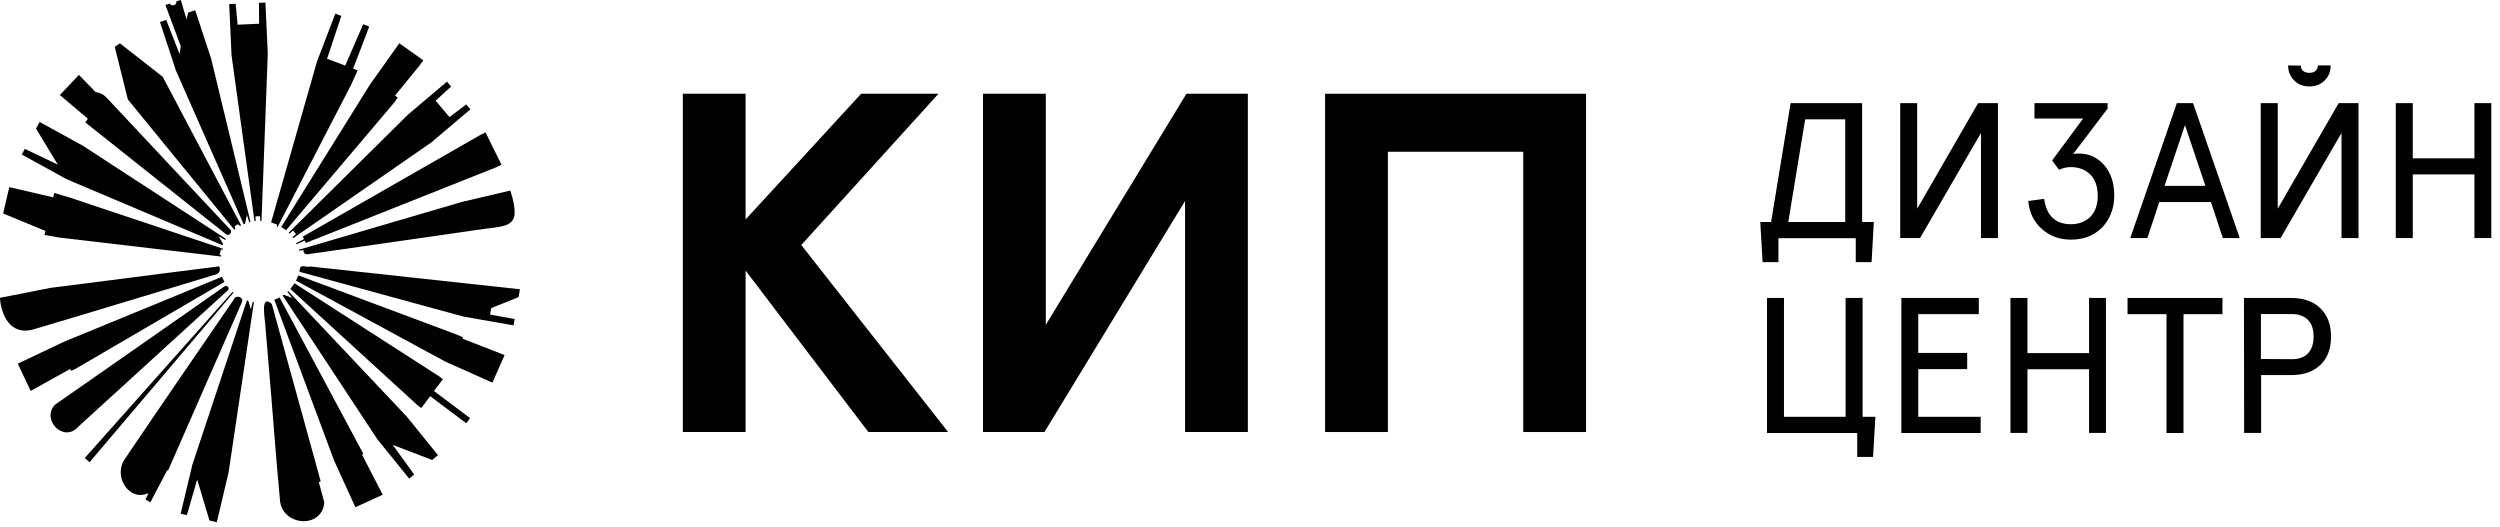 <?xml version="1.0" encoding="UTF-8"?> <svg xmlns="http://www.w3.org/2000/svg" width="256" height="54" viewBox="0 0 256 54" fill="none"><g clip-path="url(#clip0_121_440)"><path d="M69.92 44.24V9.6H76.35V22.47L88.18 9.6H96.1L82.05 25.09L97.09 44.24H88.92L76.35 27.71V44.24H69.92Z" fill="#010101"></path><path d="M100.66 44.24V9.6H107.09V33.26L121.49 9.6H127.78V44.24H121.35V20.58L106.95 44.24H100.66Z" fill="#010101"></path><path d="M135.69 44.24V9.6H162.41V44.24H155.98V15.54H142.12V44.24H135.69Z" fill="#010101"></path><path d="M180.25 22.73H181.36L183.36 10.56H190.68V22.73H191.88L191.65 26.84H190.03V24.39H182.11V26.84H180.49L180.25 22.73ZM183.12 22.73H188.95V12.22H184.85L183.12 22.73Z" fill="#010101"></path><path d="M194.58 24.38V10.56H196.32V21.37L202.56 10.56H204.59V24.38H202.85V13.62L196.61 24.38H194.58Z" fill="#010101"></path><path d="M207.7 20.58L209.32 20.36C209.56 22.09 210.48 22.96 212.07 22.96C212.88 22.96 213.54 22.7 214.06 22.19C214.56 21.67 214.81 20.96 214.81 20.04C214.81 19.12 214.56 18.4 214.06 17.88C213.53 17.37 212.86 17.11 212.07 17.11C211.64 17.11 211.23 17.2 210.84 17.39L210.14 16.43L213.31 12.14H208.33V10.56H215.82V11.12L212.28 15.78C212.4 15.74 212.59 15.72 212.86 15.72C213.92 15.72 214.79 16.12 215.48 16.92C216.16 17.71 216.5 18.74 216.5 20.02C216.5 21.3 216.08 22.44 215.26 23.29C214.43 24.12 213.37 24.54 212.07 24.54C210.9 24.54 209.91 24.18 209.1 23.46C208.28 22.74 207.81 21.79 207.69 20.58H207.7Z" fill="#010101"></path><path d="M218.14 24.38L222.91 10.56H224.57L229.35 24.38H227.62L226.4 20.69H221.11L219.89 24.38H218.16H218.14ZM221.65 19.03H225.83L223.74 12.81L221.65 19.03Z" fill="#010101"></path><path d="M231.5 10.56H233.24V21.37L239.48 10.56H241.51V24.38H239.77V13.62L233.53 24.38H231.5V10.56ZM234.92 8.24C235.32 8.64 235.84 8.85 236.48 8.85C237.12 8.85 237.64 8.65 238.05 8.24C238.46 7.83 238.66 7.32 238.66 6.7H237.35C237.35 6.92 237.27 7.1 237.11 7.26C236.95 7.39 236.75 7.46 236.48 7.46C236.21 7.46 236 7.39 235.84 7.26C235.68 7.13 235.61 6.95 235.61 6.72L234.3 6.7C234.3 7.3 234.51 7.82 234.93 8.24H234.92Z" fill="#010101"></path><path d="M245.33 24.38V10.56H247.07V16.21H253.38V10.56H255.11V24.38H253.38V17.86H247.07V24.38H245.33Z" fill="#010101"></path><path d="M180.94 44.33V30.51H182.68V42.68H188.99V30.51H190.73V42.68H192.04L191.8 46.79H190.18V44.34H180.95L180.94 44.33Z" fill="#010101"></path><path d="M194.7 44.33V30.51H202.63V32.17H196.43V36.14H201.44V37.8H196.43V42.68H202.82V44.34H194.69L194.7 44.33Z" fill="#010101"></path><path d="M205.87 44.33V30.51H207.61V36.16H213.92V30.51H215.65V44.33H213.92V37.81H207.61V44.33H205.87Z" fill="#010101"></path><path d="M217.86 32.17V30.51H227.58V32.17H223.59V44.34H221.85V32.17H217.86Z" fill="#010101"></path><path d="M229.78 30.51H234.59C235.89 30.51 236.9 30.87 237.62 31.58C238.34 32.28 238.7 33.24 238.7 34.46C238.7 35.68 238.35 36.64 237.64 37.34C236.91 38.05 235.9 38.41 234.61 38.41H231.54V44.33H229.8L229.78 30.51ZM231.52 36.76L234.7 36.78C235.41 36.78 235.96 36.58 236.34 36.18C236.72 35.78 236.91 35.21 236.91 34.46C236.91 33.71 236.72 33.16 236.34 32.76C235.94 32.36 235.4 32.16 234.7 32.16H231.52V36.75V36.76Z" fill="#010101"></path><path d="M4.55 24.06L6.09 24.33L22.64 26.27L22.66 26.15L22.49 26.11L22.62 25.54L22.8 25.59L22.82 25.47L7.05 20.2L5.55 19.76L5.45 20.21L0.95 19.16L0.32 21.86L4.65 23.65L4.55 24.06Z" fill="#010101"></path><path d="M22.78 25.11L22.85 24.98L22.38 24.19L23.07 24.58L23.13 24.46L8.65 15.03L8.66 15.02L4.06 12.49L3.69 13.17L5.92 16.86L2.54 15.24L2.23 15.82L6.82 18.35L22.78 25.11Z" fill="#010101"></path><path d="M9 12.15L8.73 12.53C8.76 12.55 23.14 23.98 23.14 23.98C23.47 24.25 23.89 23.7 23.53 23.46C23.44 23.35 11.84 10.98 10.99 10.08C10.67 9.7 10.21 9.47 9.79 9.43C9.76 9.38 9.67 9.32 9.64 9.27C9.11 8.74 8.61 8.2 8.08 7.67L6.13 9.73L8.99 12.15H9Z" fill="#010101"></path><path d="M23.99 23.52L24.1 23.45L24.03 23.18L24.36 22.96L24.58 23.14L24.69 23.07L16.66 7.86L12.28 4.44L11.75 4.79L13.09 10.18L23.99 23.52Z" fill="#010101"></path><path d="M29.56 23.83L29.64 23.93L30.01 23.61L30.31 23.97L29.95 24.28L30.03 24.38L44.16 14.59L48.17 11.19L47.74 10.69L46.03 11.99L44.61 10.31L46.19 8.86L45.77 8.36L41.76 11.75L29.56 23.83Z" fill="#010101"></path><path d="M47.15 20.72L30.61 25.57L30.64 25.69L31.06 25.59C31.1 26.31 31.71 25.95 32.17 25.94C32.7 25.86 33.24 25.78 33.78 25.71C36.43 25.33 46.38 23.9 48.66 23.57C51.95 23.04 53.54 23.59 52.26 19.51L47.15 20.71V20.72Z" fill="#010101"></path><path d="M3.32 33.76C7.86 32.43 21.43 28.3 21.81 28.19C22.34 28.09 22.66 27.85 22.45 27.27L5.15 29.48L-0.01 30.5C0.13 32.34 1.08 34.32 3.31 33.76H3.32Z" fill="#010101"></path><path d="M23.81 29.89L8.68 46.9L9.17 47.33L23.91 29.97L23.81 29.89Z" fill="#010101"></path><path d="M37.21 46.48L28.63 30.46L28.09 30.701L34.21 47.16L36.39 51.94L39.19 50.66L37.07 46.55L37.21 46.48Z" fill="#010101"></path><path d="M41.54 42.54L29.52 29.81L29.42 29.89L29.92 30.51L29.06 30.18L28.95 30.27L38.6 44.92V44.93L41.9 49.01L42.41 48.59L42.35 48.51V48.5L40.22 45.56L44.25 47.1L44.85 46.61L41.55 42.53L41.54 42.54Z" fill="#010101"></path><path d="M45.35 38.83L44.85 38.45V38.46L30.16 29.01L29.73 29.59L42.64 41.39L42.63 41.4L43.14 41.78L44.05 40.57L47.74 43.34L48.14 42.82L44.44 40.04L45.35 38.83Z" fill="#010101"></path><path d="M47.42 34.55L46.85 34.29L30.55 28.2L30.31 28.74L45.62 37.04L50.42 39.18L51.67 36.36L47.36 34.68L47.42 34.55Z" fill="#010101"></path><path d="M53.11 30.39L53.24 29.62L31.79 27.29C31.21 27.45 30.72 26.85 30.66 27.83L47.42 32.41L52.59 33.32L52.7 32.67L52.59 32.65L52.48 32.63L52.37 32.61L52.26 32.59L52.15 32.57L52.04 32.55L51.93 32.53L51.82 32.51L51.71 32.49L51.6 32.47L51.49 32.45L51.38 32.43L51.27 32.41L51.16 32.39L51.05 32.37L50.94 32.35L50.83 32.33L50.72 32.31L50.61 32.29L50.5 32.27L50.39 32.25L50.28 32.23L50.18 32.21L50.3 31.55L53 30.47L53.11 30.39Z" fill="#010101"></path><path d="M29.29 23.58L40.37 10.5L40.73 9.99L40.45 9.79L42.98 6.69L43.35 6.18L40.89 4.43L37.85 8.71L28.8 23.24L29.29 23.58Z" fill="#010101"></path><path d="M32.84 49.29L27.83 31.12C26.56 30 27.19 32.9 27.18 33.46C27.29 34.77 27.4 36.08 27.51 37.39C27.91 41.97 28.23 46.56 28.66 51.14C28.83 53.9 33 54.21 33.21 51.44C33.21 51.44 32.65 49.4 32.65 49.38L32.83 49.29H32.84Z" fill="#010101"></path><path d="M31.13 24.49L30.32 24.89L30.38 25.01L31.19 24.63L31.31 24.88L50.79 17.14L51.35 16.87L49.72 13.56L49.15 13.84L31 24.23L31.13 24.49Z" fill="#010101"></path><path d="M22.98 29.33C22.86 29.43 5.62 41.45 5.62 41.45C4.19 43 6.54 45.37 8 43.71C8.23 43.5 23.38 29.68 23.38 29.68C23.52 29.44 23.21 29.15 22.98 29.34V29.33Z" fill="#010101"></path><path d="M7.28 37.98L7.85 37.71V37.7L22.98 28.87L22.73 28.34L6.56 34.99L1.82 37.24L3.14 40.03L7.19 37.78L7.28 37.98Z" fill="#010101"></path><path d="M23.96 30.64C23.6 31.17 15.41 43.08 12.81 46.96C11.53 48.71 13.2 51.44 15.2 50.49L14.9 51.15L15.4 51.43L17.12 48.16L17.21 48.18L24.79 30.9C24.93 30.4 24.17 30.17 23.95 30.64H23.96Z" fill="#010101"></path><path d="M17.01 2.04L16.38 2.25L18.02 7.24L24.95 22.96L25.09 22.91L25.28 22.01L25.53 22.76L25.65 22.72L21.63 6.04L19.99 1.05L19.26 1.29L19.11 2C19.11 2 18.52 0.03 18.51 -0.01L18.04 0.15C18.18 0.5 17.52 0.73 17.41 0.36L16.94 0.51C16.94 0.51 18.49 4.7 18.51 4.73C18.51 4.73 18.39 5.49 18.39 5.54L17.02 2.03L17.01 2.04Z" fill="#010101"></path><path d="M27.18 0.26L26.52 0.29L26.53 2.43L24.33 2.53L24.13 0.39L23.47 0.42L23.71 5.67L26.06 22.65L26.18 22.64L26.16 22.16L26.63 22.14L26.65 22.62L26.78 22.61L27.42 5.5L27.18 0.26Z" fill="#010101"></path><path d="M28.33 23.18L28.44 23.22L35.98 8.63L36.62 7.21L36.16 7.03L37.81 2.72L37.19 2.48L35.35 6.72L33.49 6.02L34.95 1.63L34.34 1.39L32.46 6.3L27.76 22.77L28.39 23.01L28.33 23.18Z" fill="#010101"></path><path d="M25.88 30.91L25.69 31.68L25.43 30.8L25.28 30.77L19.73 47.49H19.72L18.5 52.6L19.14 52.75L19.17 52.64L20.19 49.1L21.45 53.3L22.2 53.48L23.41 48.37L26 30.94L25.88 30.91Z" fill="#010101"></path></g><defs><clipPath id="clip0_121_440"><rect width="255.12" height="53.48" fill="white"></rect></clipPath></defs></svg> 